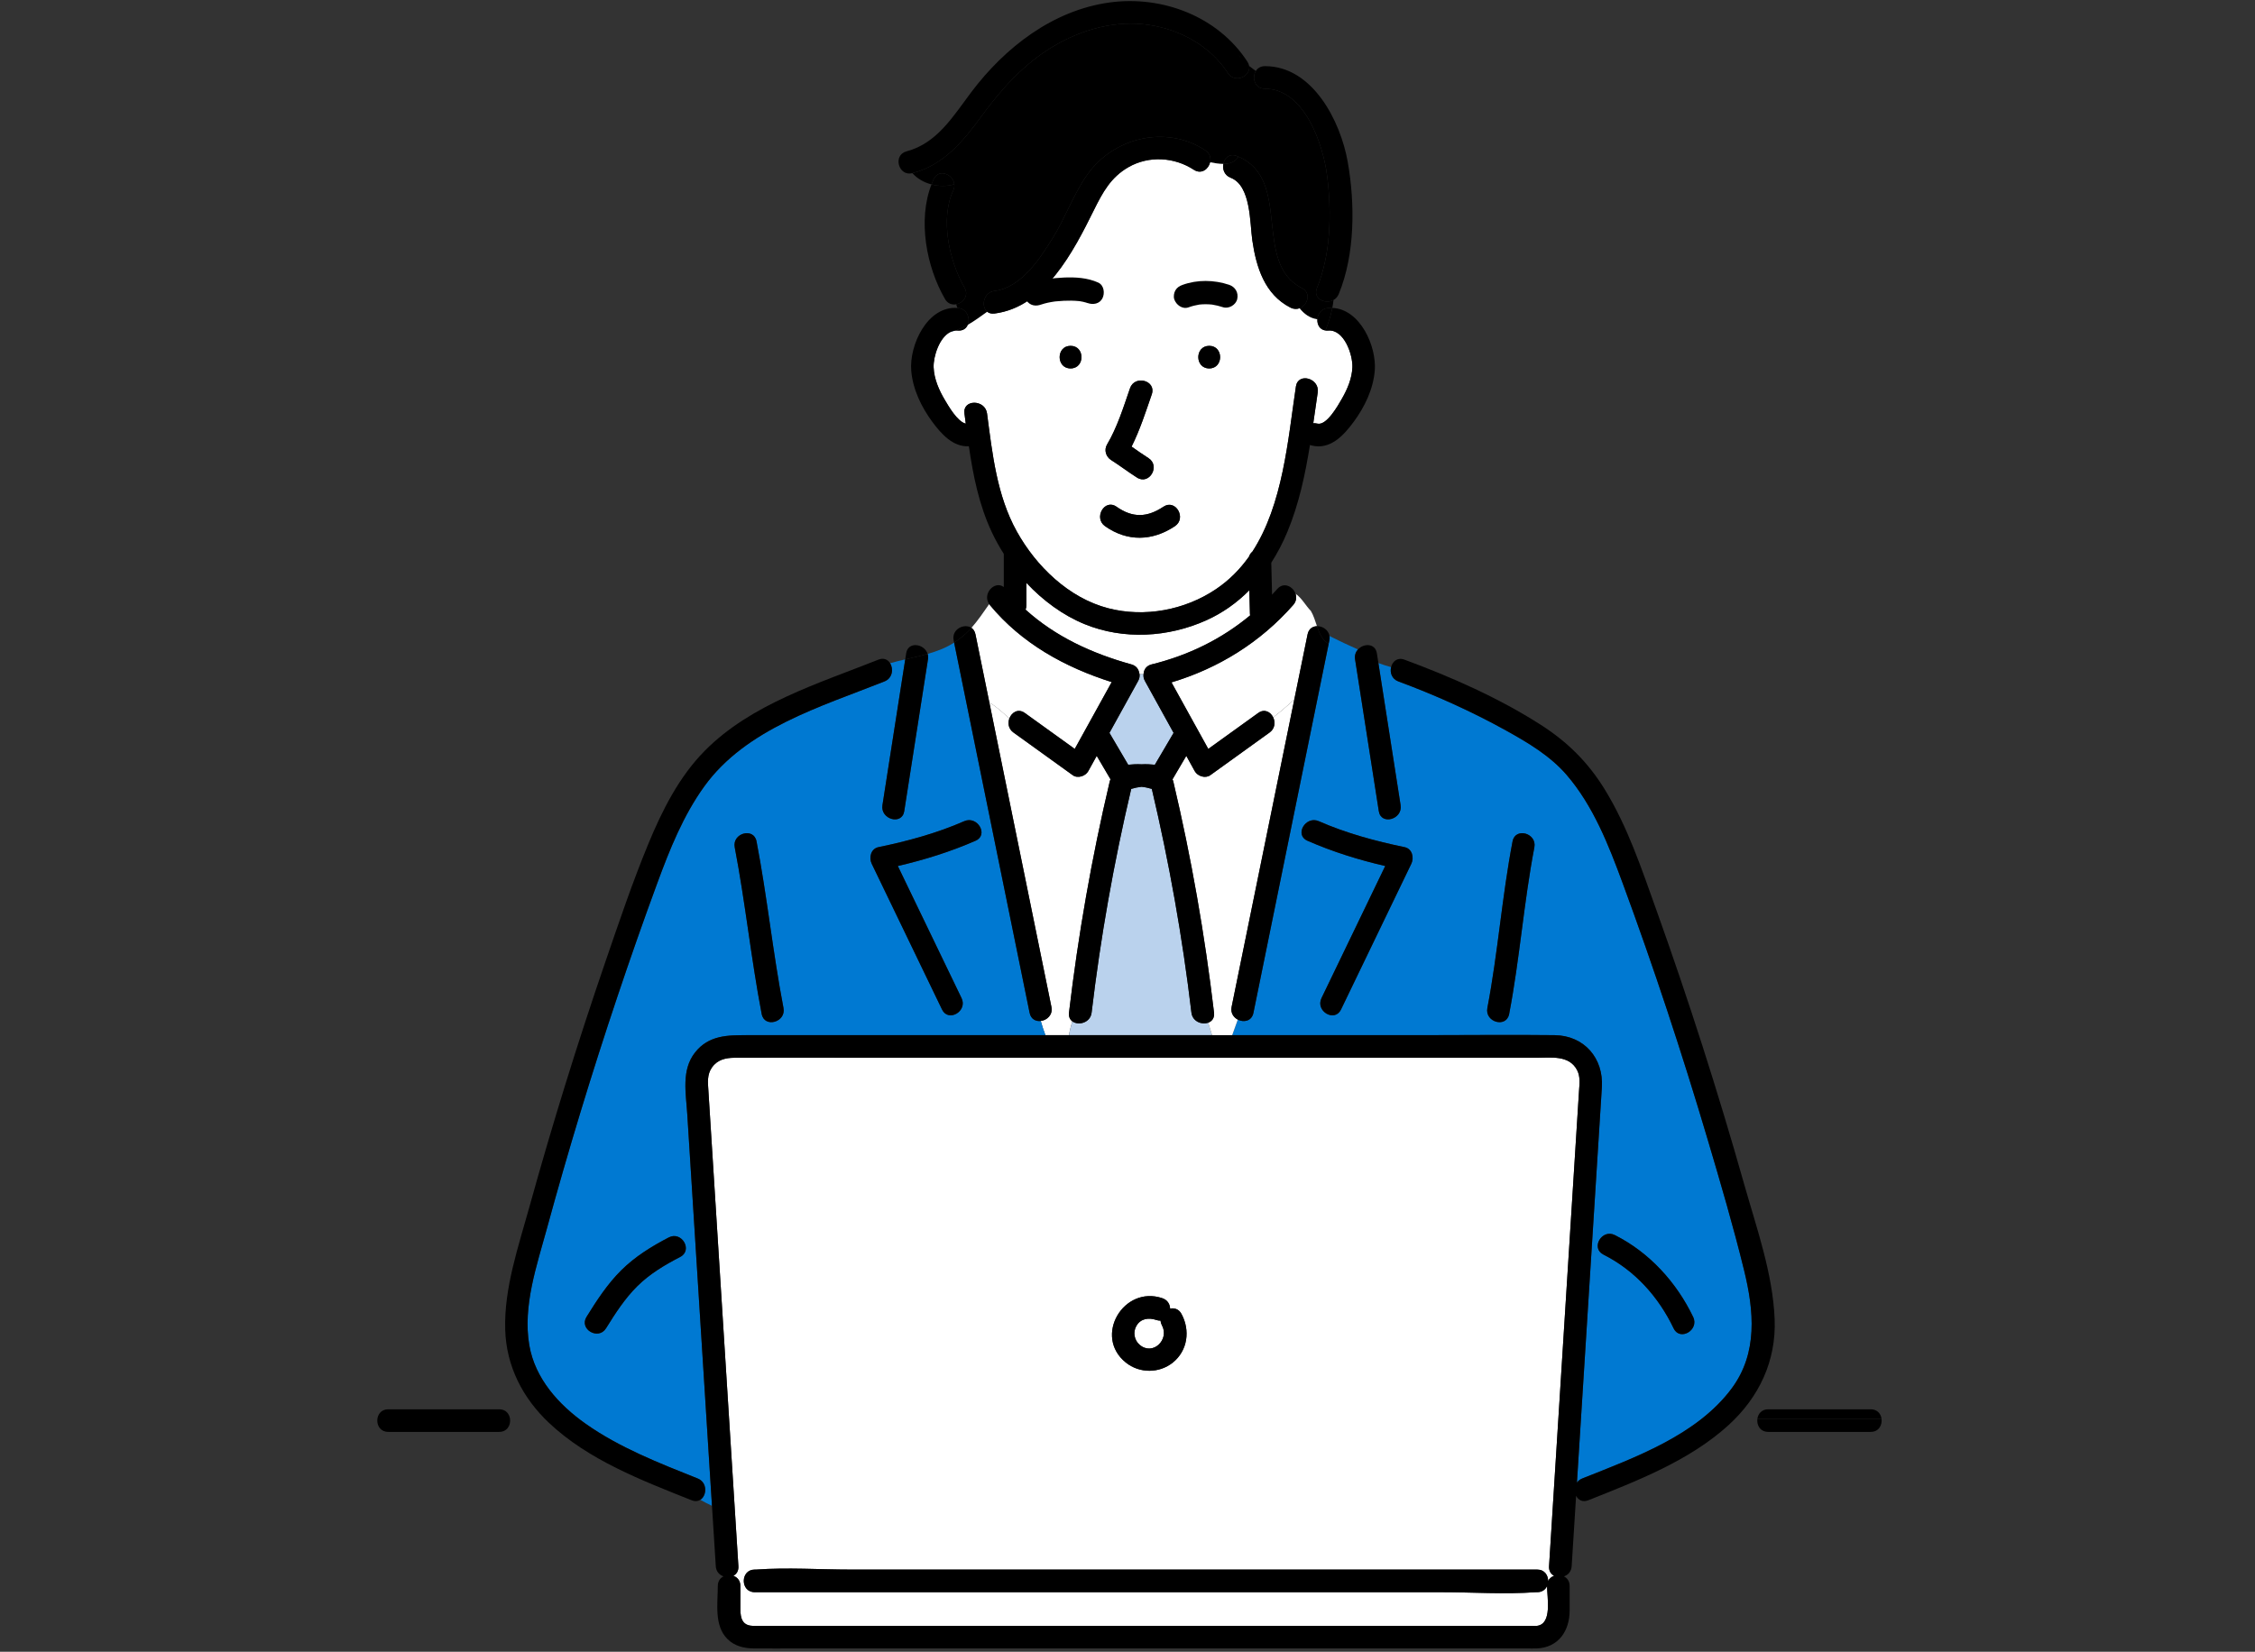 <svg width="520" height="381" viewBox="0 0 520 381" fill="none" xmlns="http://www.w3.org/2000/svg">
<rect x="0" y="0" width="520" height="381" fill="#333333" stroke="none"/>
<g clip-path="url(#clip0_2799_301195)">
<path d="M263.737 155.234C263.853 154.341 264.423 153.532 265.572 153.25C274.063 151.166 281.719 147.398 288.273 141.951C288.25 141.816 288.234 141.677 288.23 141.529C288.186 139.736 288.141 137.943 288.097 136.149C285.27 139.001 281.966 141.378 278.161 143.088C269.393 147.026 259.115 147.635 250.144 143.979C245.122 141.933 240.526 138.544 236.684 134.445V139.613C236.684 139.994 236.614 140.328 236.496 140.623C243.37 146.845 251.796 150.727 260.892 153.25C261.91 153.532 262.47 154.225 262.659 155.013C262.717 155.174 262.756 155.342 262.778 155.516H263.694C263.706 155.421 263.714 155.325 263.737 155.234Z" fill="white"/>
<path d="M263.696 155.514H262.78C262.841 156.002 262.752 156.535 262.452 157.078C260.247 161.067 258.043 165.056 255.838 169.046C257.278 171.496 258.719 173.946 260.16 176.398C261.195 176.285 262.219 176.247 263.235 176.299C264.25 176.247 265.274 176.285 266.309 176.398C267.749 173.947 269.19 171.497 270.631 169.046C268.426 165.056 266.222 161.067 264.017 157.078C263.716 156.533 263.635 156.003 263.697 155.514H263.696Z" fill="#BAD2ED"/>
<path d="M247.269 235.581C246.728 235.174 246.397 234.505 246.507 233.573C248.628 215.662 251.738 197.892 255.883 180.337C255.933 180.126 256.001 179.935 256.084 179.762C255.023 177.958 253.964 176.155 252.903 174.352C252.252 175.529 251.602 176.706 250.952 177.883C250.319 179.027 248.51 179.628 247.385 178.818C242.823 175.533 238.261 172.249 233.699 168.964C232.537 168.127 232.359 166.814 232.748 165.746C231.296 164.398 229.845 163.05 228.139 162.02C232.911 185.433 237.683 208.848 242.455 232.262C242.829 234.096 241.424 235.337 239.994 235.504C240.304 236.618 240.667 237.707 241.069 238.775H246.52C246.666 237.71 246.964 236.645 247.269 235.58L247.269 235.581Z" fill="white"/>
<path d="M274.743 233.574C272.687 216.212 269.618 198.987 265.61 181.97C264.832 181.736 264.037 181.564 263.233 181.479C262.43 181.564 261.635 181.735 260.857 181.97C256.849 198.987 253.78 216.211 251.724 233.573C251.443 235.945 248.663 236.625 247.272 235.581C246.968 236.646 246.669 237.711 246.523 238.776H279.501C279.204 237.825 278.906 236.858 278.61 235.894C277.142 236.426 274.988 235.643 274.743 233.573V233.574Z" fill="#BAD2ED"/>
<path d="M223.162 74.936C224.692 74.06 226.152 72.98 227.65 71.912C226.178 70.718 226.758 67.437 229.332 67.106C235.523 66.31 239.752 59.731 242.759 54.907C245.68 50.222 247.55 44.78 250.723 40.288C256.834 31.637 268.926 28.788 277.927 34.658C278.998 35.356 279.276 36.446 279.056 37.424C280.046 37.627 281.101 37.814 282.094 37.812C282.358 36.445 283.518 35.332 285.177 35.975C285.316 36.029 285.45 36.086 285.583 36.143C298.023 41.449 288.763 60.637 300.213 66.453C302.458 67.593 301.537 70.404 299.677 71.104C300.726 72.418 302.039 73.403 303.785 73.644C303.871 72.406 304.704 71.166 306.276 71.033C306.602 71.006 306.919 71.006 307.232 71.019C307.35 70.419 307.441 69.811 307.509 69.2C305.609 70.251 302.673 68.895 303.683 66.446C306.915 58.606 307.072 48.998 306.05 40.691C305.146 33.334 300.811 20.462 291.691 20.471C289.329 20.474 288.632 17.9 289.59 16.369C289.071 15.982 288.552 15.61 288.055 15.224C288.448 17.601 284.758 19.33 283.154 16.862C279.112 10.64 272.302 6.877 265.053 5.762C257.351 4.577 249.546 6.737 242.925 10.672C236.155 14.697 230.934 20.497 226.336 26.796C222.118 32.575 217.649 38.038 210.433 39.935C210.42 39.938 210.408 39.94 210.395 39.943C211.506 41.206 213.089 42.09 214.794 42.541C214.954 42.128 215.123 41.719 215.31 41.319C216.494 38.784 219.811 40.205 220.065 42.499C220.116 42.956 220.047 43.448 219.812 43.95C216.739 50.528 218.922 60.304 222.419 66.345C223.482 68.182 222.081 69.902 220.481 70.194C220.584 70.469 220.683 70.746 220.779 71.029C220.81 71.031 220.84 71.031 220.871 71.033C223.017 71.214 223.783 73.448 223.16 74.936H223.162Z" fill="black"/>
<path d="M306.278 76.249C306.052 76.268 305.842 76.261 305.646 76.233C304.318 76.044 303.702 74.845 303.786 73.645C302.041 73.404 300.728 72.419 299.679 71.105C299.057 71.338 298.331 71.336 297.583 70.956C291.616 67.925 289.675 61.605 288.781 55.419C288.198 51.379 288.497 42.826 283.792 41.003C282.335 40.439 281.863 39.026 282.096 37.813C281.102 37.814 280.047 37.627 279.058 37.426C278.702 39.008 277.039 40.298 275.297 39.162C270.808 36.234 264.958 35.859 260.241 38.549C256.15 40.883 254.269 44.396 252.262 48.445C247.568 57.917 241.034 70.817 229.333 72.323C228.615 72.415 228.056 72.243 227.651 71.914C226.153 72.981 224.692 74.062 223.162 74.939C222.82 75.756 222.059 76.349 220.873 76.249C220.66 76.231 220.453 76.236 220.25 76.258C219.918 76.368 219.579 76.462 219.235 76.543C216.609 77.751 215.198 82.274 215.294 84.737C215.397 87.414 216.542 90.006 217.893 92.275C218.651 93.547 220.787 97.307 222.706 97.716C222.604 96.934 222.502 96.153 222.399 95.373C221.959 92.051 227.179 92.094 227.613 95.373C228.835 104.618 229.862 114.283 234.467 122.577C238.935 130.625 246.465 137.937 255.535 140.296C263.941 142.482 273.243 140.729 280.421 135.885C283.508 133.802 285.997 131.246 288.037 128.366C288.177 127.899 288.445 127.533 288.785 127.263C295.853 116.405 297.004 101.385 298.837 89.143C299.334 85.831 304.357 87.247 303.865 90.529C303.512 92.886 303.181 95.257 302.838 97.628C303.127 97.603 303.437 97.626 303.768 97.711C305.923 98.27 308.606 93.423 309.471 91.917C310.718 89.747 311.76 87.27 311.858 84.736C311.972 81.799 309.948 75.94 306.278 76.249L306.278 76.249ZM246.872 84.985C243.512 84.985 243.518 79.771 246.872 79.771C250.227 79.771 250.227 84.985 246.872 84.985ZM255.276 102.546C257.631 98.569 259.073 93.918 260.576 89.563C261.665 86.405 266.7 87.771 265.603 90.949C264.222 94.955 262.866 99.184 260.943 103.018C262.229 103.911 263.501 104.825 264.826 105.664C267.656 107.456 265.038 111.966 262.194 110.165C260.157 108.876 258.249 107.402 256.211 106.112C255.025 105.361 254.539 103.788 255.276 102.546ZM270.922 121.38C265.728 124.837 259.989 125.001 254.833 121.38C252.105 119.464 254.713 114.945 257.465 116.877C261.196 119.498 264.521 119.386 268.291 116.877C271.094 115.011 273.702 119.529 270.922 121.38ZM278.845 84.985C275.484 84.985 275.49 79.771 278.845 79.771C282.199 79.771 282.199 84.985 278.845 84.985Z" fill="white"/>
<path d="M240.275 70.192C240.477 70.124 240.682 70.063 240.888 70.007C241.384 69.872 241.886 69.765 242.391 69.675C242.633 69.632 242.877 69.597 243.121 69.557C243.239 69.544 243.358 69.529 243.477 69.516C244.086 69.451 244.696 69.405 245.308 69.378C246.454 69.326 247.605 69.337 248.747 69.446C248.851 69.456 248.965 69.474 249.076 69.487C249.308 69.527 249.542 69.566 249.773 69.618C249.994 69.668 250.214 69.725 250.431 69.791C250.533 69.823 250.632 69.862 250.735 69.892C250.819 69.916 250.836 69.917 250.829 69.909C252.057 70.338 253.533 70.112 254.203 68.842C254.822 67.67 254.606 65.791 253.242 65.176C250.772 64.064 247.985 63.901 245.308 64.019C242.678 64.136 240.009 64.483 237.582 65.538C236.292 66.099 235.901 68.087 236.621 69.204C237.484 70.542 238.906 70.765 240.287 70.165C239.374 70.562 240.046 70.27 240.276 70.193L240.275 70.192ZM249.158 69.493C249.18 69.495 249.204 69.499 249.224 69.499C249.211 69.499 249.186 69.496 249.158 69.493ZM248.927 69.459C248.81 69.439 248.842 69.445 248.927 69.459V69.459Z" fill="black"/>
<path d="M279.511 70.255C280.357 70.394 281.19 70.588 282.006 70.859C283.336 71.305 284.992 70.347 285.302 68.988C285.639 67.508 284.855 66.169 283.43 65.692C279.977 64.537 276.088 64.466 272.652 65.727C271.985 65.972 271.42 66.327 271.051 66.959C270.715 67.532 270.573 68.379 270.781 69.023C271.197 70.311 272.668 71.411 274.077 70.894C274.889 70.597 275.723 70.393 276.574 70.251C277.552 70.151 278.532 70.155 279.511 70.255Z" fill="black"/>
<path d="M220.248 76.256C219.892 76.295 219.553 76.392 219.232 76.54C219.577 76.459 219.916 76.365 220.248 76.256Z" fill="#0079D2"/>
<path d="M158.48 256.958C158.18 252.197 157.072 246.832 160.269 242.776C163.444 238.748 167.813 238.776 172.332 238.776H241.073C240.671 237.708 240.308 236.619 239.998 235.505C238.87 235.637 237.727 235.098 237.431 233.649C236.7 230.059 235.968 226.47 235.236 222.88C230.164 197.995 225.092 173.111 220.02 148.226C218.13 149.442 216.062 150.223 213.91 150.834C214.024 151.209 214.061 151.625 213.991 152.078C212.166 163.757 210.342 175.436 208.516 187.115C207.999 190.425 202.976 189.011 203.489 185.729C205.241 174.517 206.992 163.306 208.744 152.095C207.58 152.364 206.414 152.647 205.259 152.979C206.068 154.276 205.835 156.437 203.958 157.184C189.357 162.993 172.034 168.048 162.408 181.391C157.55 188.127 154.445 195.906 151.592 203.648C148.389 212.334 145.33 221.074 142.386 229.851C136.459 247.52 131.037 265.36 126.128 283.34C123.785 291.925 120.517 301.268 122.055 310.271C123.377 318.01 128.854 324.037 135.079 328.433C142.852 333.921 152.087 337.527 160.886 341.034C163.187 341.952 163.017 344.989 161.489 345.957C162.378 346.455 163.284 346.905 164.179 347.342C163.409 335.124 162.638 322.906 161.868 310.688C160.739 292.778 159.609 274.867 158.479 256.957L158.48 256.958ZM202.572 195.405C209.278 194.028 216.073 192.177 222.346 189.422C225.392 188.083 228.042 192.577 224.977 193.924C219.23 196.449 213.168 198.34 207.037 199.758C211.936 209.917 216.835 220.075 221.734 230.234C223.186 233.246 218.689 235.887 217.232 232.866C211.826 221.655 206.419 210.445 201.013 199.236C200.334 197.827 200.804 195.769 202.572 195.406L202.572 195.405ZM174.455 194.064C176.91 206.82 178.219 219.759 180.674 232.515C181.306 235.799 176.28 237.193 175.646 233.901C173.191 221.145 171.883 208.206 169.428 195.45C168.795 192.166 173.822 190.772 174.455 194.064ZM156.854 289.934C153.28 291.786 149.826 293.838 146.953 296.689C144.075 299.544 141.884 302.96 139.756 306.386C137.986 309.233 133.477 306.612 135.253 303.754C137.607 299.966 140.082 296.157 143.265 293.002C146.448 289.847 150.263 287.483 154.221 285.431C157.199 283.888 159.833 288.389 156.854 289.934Z" fill="#0079D2"/>
<path d="M306.555 147.697C306.501 147.96 306.448 148.222 306.394 148.485C306.577 148.582 306.77 148.668 306.98 148.737C306.77 148.668 306.577 148.582 306.394 148.485C305.716 151.812 305.038 155.139 304.36 158.466C299.252 183.527 294.145 208.587 289.036 233.648C288.648 235.556 286.795 235.884 285.437 235.186C285.021 236.383 284.592 237.579 284.143 238.775H328.755C338.662 238.775 348.576 238.661 358.483 238.775C365.316 238.854 369.812 244.1 369.391 250.786C369.059 256.048 368.727 261.31 368.395 266.572C367.154 286.252 365.913 305.932 364.672 325.612C364.328 331.069 363.984 336.525 363.64 341.981C363.922 341.585 364.324 341.249 364.865 341.034C376.934 336.222 391.309 331.067 399.324 320.26C405.382 312.092 404.478 302.369 402.183 293.001C399.699 282.862 396.744 272.814 393.776 262.808C387.868 242.888 381.346 223.142 374.16 203.647C370.947 194.933 367.408 185.894 361.28 178.763C357.493 174.356 352.307 171.284 347.28 168.496C339.348 164.097 330.973 160.331 322.465 157.184C320.937 156.618 320.484 155.126 320.785 153.884C319.799 153.607 318.815 153.312 317.857 152.943C319.564 163.871 321.272 174.8 322.979 185.729C323.493 189.017 318.468 190.42 317.952 187.115C316.127 175.436 314.302 163.757 312.477 152.078C312.332 151.151 312.628 150.373 313.139 149.809C310.954 148.851 308.768 147.795 306.583 146.711C306.631 147.016 306.628 147.346 306.556 147.698L306.555 147.697ZM372.381 284.888C380.349 288.9 386.604 295.778 390.442 303.778C391.888 306.792 387.391 309.434 385.94 306.41C382.446 299.128 377.01 293.045 369.749 289.39C366.749 287.88 369.391 283.384 372.381 284.888ZM342.983 232.514C345.426 219.772 346.352 206.805 348.796 194.063C349.428 190.766 354.452 192.17 353.823 195.449C351.38 208.19 350.454 221.158 348.01 233.9C347.378 237.197 342.354 235.792 342.983 232.514ZM323.895 195.404C325.662 195.767 326.132 197.824 325.453 199.233C320.047 210.443 314.641 221.654 309.235 232.863C307.776 235.887 303.282 233.24 304.733 230.232C309.632 220.073 314.531 209.914 319.43 199.755C313.299 198.338 307.237 196.446 301.489 193.921C298.421 192.573 301.078 188.082 304.121 189.419C310.394 192.175 317.189 194.026 323.895 195.403V195.404Z" fill="#0079D2"/>
<path d="M292.764 168.965C288.202 172.25 283.64 175.535 279.078 178.82C277.952 179.631 276.145 179.033 275.511 177.885C274.86 176.707 274.21 175.53 273.559 174.354C272.499 176.157 271.439 177.96 270.379 179.764C270.462 179.937 270.531 180.128 270.58 180.34C274.726 197.894 277.835 215.664 279.956 233.575C280.103 234.812 279.475 235.582 278.609 235.896C278.906 236.86 279.203 237.827 279.5 238.778H284.141C284.591 237.582 285.02 236.385 285.436 235.189C284.453 234.684 283.727 233.64 284.007 232.265C284.739 228.675 285.471 225.085 286.202 221.496C290.291 201.437 294.379 181.378 298.468 161.319C296.899 162.772 295.265 164.177 293.602 165.476C294.129 166.585 294.026 168.058 292.764 168.966L292.764 168.965Z" fill="white"/>
<path d="M302.286 140.918C301.108 139.74 300.225 137.971 298.747 136.946C299.03 137.765 298.942 138.717 298.218 139.542C290.672 148.139 281.007 154.143 270.146 157.4C272.066 160.874 273.986 164.348 275.906 167.821C275.965 167.914 276.019 168.01 276.066 168.111C276.919 169.656 277.774 171.201 278.628 172.746C282.462 169.985 286.298 167.224 290.132 164.463C291.586 163.417 293.002 164.21 293.602 165.474C295.265 164.176 296.898 162.77 298.467 161.318C299.487 156.317 300.506 151.315 301.526 146.313C301.786 145.034 302.706 144.466 303.693 144.44C303.275 143.215 302.901 141.946 302.285 140.919L302.286 140.918Z" fill="white"/>
<path d="M224.938 146.312C225.67 149.902 226.402 153.491 227.133 157.081C227.469 158.728 227.804 160.374 228.14 162.021C229.846 163.051 231.297 164.399 232.749 165.747C233.265 164.331 234.777 163.344 236.332 164.463C240.166 167.224 244.001 169.985 247.836 172.746C248.689 171.202 249.542 169.659 250.395 168.115C250.443 168.01 250.5 167.91 250.562 167.812C252.492 164.32 254.422 160.827 256.352 157.335C245.546 153.91 235.593 148.426 228.245 139.542C228.191 139.477 228.155 139.409 228.108 139.343C226.781 141.236 225.462 143.188 224.012 144.823C224.453 145.126 224.795 145.612 224.938 146.313V146.312Z" fill="white"/>
<path d="M363.645 246.774C361.795 243.332 357.663 243.989 354.392 243.989H282.024C282.001 244.042 281.978 244.097 281.955 244.151C281.979 244.097 282.001 244.043 282.024 243.989H199.714C189.596 243.989 179.475 243.934 169.356 243.989C167.343 244 165.442 244.425 164.181 246.214C163.014 247.871 163.236 249.694 163.354 251.562C163.71 257.22 164.067 262.878 164.424 268.536C165.649 287.967 166.874 307.397 168.1 326.828C168.825 338.31 169.549 349.791 170.272 361.273C170.341 362.37 169.83 363.102 169.105 363.48C170.012 363.799 170.736 364.584 170.736 365.833V371.236C170.736 373.314 171.227 374.938 173.534 375.022C174.581 375.061 175.636 375.022 176.683 375.022H352.719C353.277 375.022 353.885 375.091 354.44 375.022C358.002 374.58 356.751 368.402 356.746 365.849C356.382 366.651 355.627 367.261 354.481 367.261C354.379 367.261 354.274 367.253 354.173 367.261C346.953 367.785 339.499 367.261 332.266 367.261H174.035C170.674 367.261 170.68 362.046 174.035 362.046C174.136 362.046 174.242 362.054 174.343 362.046C181.563 361.522 189.017 362.046 196.25 362.046H354.482C356.171 362.046 357.009 363.364 356.999 364.676C357.287 364.083 357.793 363.684 358.378 363.479C357.652 363.1 357.141 362.368 357.21 361.273C357.264 360.423 357.317 359.572 357.371 358.721C358.348 343.227 359.325 327.732 360.302 312.238C361.434 294.283 362.566 276.328 363.698 258.373C363.84 256.127 363.982 253.881 364.123 251.635C364.228 249.981 364.468 248.307 363.644 246.773L363.645 246.774ZM270.456 314.292C267.311 316.818 262.761 316.818 259.616 314.292C252.086 308.241 259.079 296.416 268.033 299.446C269.244 299.856 269.79 300.846 269.827 301.851C270.788 301.635 271.832 301.943 272.448 303.076C274.5 306.85 273.892 311.531 270.456 314.292Z" fill="white"/>
<path d="M260.576 89.561C259.073 93.915 257.632 98.567 255.276 102.543C254.54 103.786 255.025 105.359 256.211 106.11C258.249 107.399 260.157 108.873 262.194 110.163C265.038 111.963 267.657 107.453 264.826 105.661C263.502 104.823 262.23 103.908 260.943 103.015C262.866 99.18 264.221 94.951 265.603 90.947C266.7 87.768 261.665 86.402 260.576 89.561Z" fill="black"/>
<path d="M254.833 121.38C259.989 125.001 265.728 124.838 270.922 121.38C273.702 119.53 271.095 115.012 268.29 116.878C264.521 119.387 261.195 119.498 257.464 116.878C254.712 114.946 252.104 119.464 254.833 121.38Z" fill="black"/>
<path d="M246.872 84.986C250.227 84.986 250.232 79.772 246.872 79.772C243.511 79.772 243.511 84.986 246.872 84.986Z" fill="black"/>
<path d="M278.845 84.986C282.199 84.986 282.205 79.772 278.845 79.772C275.484 79.772 275.484 84.986 278.845 84.986Z" fill="black"/>
<path d="M205.257 152.975C204.738 152.143 203.791 151.666 202.57 152.152C188.811 157.627 173.211 162.36 162.532 173.162C156.567 179.196 152.678 186.957 149.476 194.716C145.825 203.562 142.752 212.675 139.644 221.723C133.203 240.471 127.333 259.415 122.042 278.519C119.526 287.608 116.217 297.153 116.499 306.699C116.748 315.118 120.518 322.461 126.583 328.191C135.687 336.791 148.035 341.488 159.498 346.058C160.29 346.373 160.967 346.282 161.487 345.953C160.597 345.455 159.724 344.909 158.905 344.253C159.725 344.909 160.597 345.455 161.487 345.953C163.016 344.984 163.185 341.947 160.884 341.03C152.086 337.522 142.851 333.917 135.078 328.428C128.853 324.033 123.376 318.006 122.054 310.266C120.516 301.263 123.783 291.92 126.127 283.336C131.035 265.356 136.457 247.517 142.385 229.846C145.329 221.069 148.389 212.329 151.59 203.643C154.444 195.902 157.548 188.122 162.407 181.387C172.033 168.043 189.356 162.989 203.957 157.179C205.833 156.433 206.066 154.27 205.258 152.974L205.257 152.975Z" fill="black"/>
<path d="M143.264 292.999C140.081 296.153 137.606 299.963 135.253 303.75C133.476 306.608 137.985 309.229 139.755 306.382C141.884 302.957 144.075 299.54 146.952 296.685C149.825 293.834 153.279 291.782 156.853 289.93C159.833 288.385 157.199 283.885 154.221 285.428C150.262 287.48 146.448 289.844 143.264 292.999Z" fill="black"/>
<path d="M169.426 195.447C171.881 208.203 173.19 221.143 175.645 233.899C176.278 237.19 181.305 235.796 180.672 232.513C178.217 219.757 176.909 206.817 174.454 194.061C173.82 190.77 168.794 192.164 169.426 195.447Z" fill="black"/>
<path d="M409.231 304.307C408.815 293.752 405.055 283.224 402.199 273.136C396.153 251.78 389.381 230.629 381.898 209.733C378.533 200.335 375.307 190.639 370.054 182.09C366.214 175.839 361.47 171.143 355.328 167.207C345.588 160.965 334.688 156.162 323.85 152.153C322.24 151.558 321.099 152.583 320.784 153.881C322.874 154.468 324.964 154.99 326.792 156.035C324.964 154.99 322.874 154.469 320.784 153.881C320.482 155.123 320.936 156.615 322.464 157.181C330.972 160.328 339.348 164.094 347.279 168.493C352.305 171.281 357.492 174.354 361.279 178.76C367.407 185.892 370.946 194.93 374.158 203.644C381.345 223.139 387.866 242.885 393.775 262.805C396.743 272.811 399.698 282.859 402.182 292.998C404.476 302.366 405.381 312.089 399.323 320.257C391.308 331.064 376.933 336.219 364.864 341.031C364.323 341.247 363.921 341.582 363.639 341.978C363.983 336.522 364.327 331.066 364.671 325.609C365.912 305.929 367.153 286.249 368.394 266.569C368.726 261.307 369.058 256.045 369.39 250.783C369.811 244.097 365.315 238.851 358.481 238.772C348.575 238.658 338.661 238.772 328.754 238.772H284.141C283.488 240.51 282.79 242.248 282.022 243.986H354.39C357.661 243.986 361.793 243.33 363.642 246.772C364.466 248.305 364.226 249.979 364.122 251.633C363.98 253.879 363.838 256.126 363.697 258.372C362.565 276.327 361.432 294.281 360.3 312.236C359.323 327.731 358.346 343.225 357.369 358.72C357.315 359.57 357.262 360.421 357.208 361.271C357.139 362.366 357.651 363.099 358.376 363.477C357.792 363.682 357.285 364.082 356.997 364.674C357.007 363.363 356.17 362.045 354.48 362.045H196.249C189.015 362.045 181.561 361.521 174.342 362.045C174.24 362.052 174.135 362.045 174.033 362.045C170.678 362.045 170.673 367.259 174.033 367.259H332.265C339.498 367.259 346.952 367.783 354.171 367.259C354.273 367.252 354.378 367.259 354.479 367.259C355.626 367.259 356.381 366.65 356.744 365.848C356.749 368.401 358 374.578 354.439 375.021C353.884 375.09 353.276 375.021 352.718 375.021H176.682C175.635 375.021 174.58 375.059 173.534 375.021C171.227 374.936 170.736 373.313 170.736 371.235V365.831C170.736 364.582 170.012 363.798 169.105 363.478C169.83 363.101 170.341 362.367 170.272 361.271C169.548 349.789 168.824 338.308 168.1 326.826C166.875 307.395 165.65 287.965 164.424 268.534C164.067 262.876 163.71 257.218 163.353 251.56C163.236 249.692 163.014 247.869 164.181 246.213C165.441 244.423 167.343 243.998 169.355 243.987C179.474 243.932 189.595 243.987 199.714 243.987H282.024C282.792 242.249 283.491 240.511 284.143 238.773H279.502H246.525H241.074H172.332C167.813 238.773 163.444 238.745 160.269 242.773C157.073 246.828 158.181 252.194 158.481 256.954C159.61 274.864 160.739 292.775 161.869 310.685C162.64 322.903 163.411 335.121 164.181 347.339C164.418 351.104 164.655 354.868 164.893 358.633C164.948 359.512 165.004 360.392 165.059 361.271C165.137 362.512 165.91 363.294 166.838 363.613C166.085 363.992 165.523 364.73 165.523 365.831C165.523 369.803 164.634 374.946 167.722 378.035C169.404 379.717 171.581 380.214 173.851 380.235C177.314 380.266 180.778 380.235 184.241 380.235H352.111C352.867 380.235 353.632 380.267 354.388 380.235C359.444 380.022 361.959 376.138 361.959 371.441V365.831C361.959 364.732 361.397 363.994 360.644 363.615C361.572 363.296 362.345 362.515 362.424 361.271C362.765 355.857 363.107 350.443 363.448 345.028C363.933 345.986 364.932 346.585 366.252 346.059C377.488 341.579 389.508 336.983 398.575 328.741C405.628 322.329 409.61 313.924 409.232 304.308L409.231 304.307Z" fill="black"/>
<path d="M369.749 289.39C377.01 293.045 382.447 299.128 385.94 306.41C387.39 309.435 391.888 306.792 390.442 303.779C386.604 295.779 380.35 288.899 372.381 284.889C369.391 283.384 366.748 287.88 369.749 289.39Z" fill="black"/>
<path d="M348.01 233.9C350.453 221.158 351.379 208.19 353.823 195.448C354.452 192.17 349.427 190.765 348.795 194.062C346.352 206.804 345.425 219.772 342.982 232.514C342.354 235.792 347.377 237.196 348.01 233.9Z" fill="black"/>
<path d="M267.944 305.71C267.742 305.338 267.638 304.971 267.612 304.62C267.313 304.633 266.991 304.592 266.646 304.475C264.906 303.886 263.062 304.106 262.057 305.823C261.215 307.262 261.543 309.142 262.821 310.215C265.88 312.782 269.719 308.974 267.944 305.709L267.944 305.71Z" fill="white"/>
<path d="M269.826 301.85C269.789 300.844 269.243 299.855 268.032 299.445C259.078 296.415 252.085 308.24 259.615 314.291C262.76 316.817 267.31 316.817 270.455 314.291C273.891 311.53 274.499 306.85 272.447 303.075C271.831 301.941 270.787 301.634 269.826 301.85ZM262.822 310.213C261.543 309.14 261.216 307.26 262.058 305.821C263.063 304.104 264.906 303.884 266.646 304.473C266.991 304.59 267.314 304.632 267.612 304.618C267.639 304.969 267.744 305.335 267.945 305.708C269.72 308.973 265.881 312.781 262.822 310.213L262.822 310.213Z" fill="black"/>
<path d="M220.871 76.246C222.057 76.346 222.818 75.753 223.16 74.936C222.225 75.471 221.261 75.922 220.248 76.255C220.45 76.233 220.658 76.228 220.871 76.246Z" fill="black"/>
<path d="M306.275 71.033C304.703 71.166 303.87 72.405 303.783 73.644C304.289 73.714 304.831 73.722 305.413 73.657C304.83 73.721 304.289 73.714 303.783 73.644C303.699 74.844 304.315 76.043 305.643 76.232C306.317 74.578 306.878 72.825 307.231 71.019C306.918 71.006 306.6 71.006 306.275 71.033Z" fill="black"/>
<path d="M307.233 71.02C306.881 72.826 306.321 74.578 305.646 76.232C305.841 76.26 306.051 76.267 306.277 76.248C309.947 75.939 311.971 81.799 311.857 84.735C311.758 87.268 310.717 89.746 309.47 91.916C308.605 93.421 305.922 98.269 303.767 97.71C303.436 97.624 303.125 97.601 302.837 97.627C303.18 95.256 303.511 92.886 303.864 90.528C304.355 87.246 299.332 85.83 298.836 89.142C297.003 101.383 295.852 116.404 288.784 127.261C288.443 127.531 288.175 127.898 288.035 128.365C285.996 131.244 283.507 133.801 280.419 135.884C273.241 140.728 263.941 142.481 255.534 140.294C246.464 137.936 238.934 130.624 234.466 122.576C229.861 114.282 228.833 104.617 227.612 95.372C227.178 92.093 221.959 92.05 222.397 95.372C222.501 96.152 222.603 96.934 222.705 97.715C220.786 97.306 218.65 93.546 217.892 92.274C216.541 90.005 215.396 87.413 215.292 84.735C215.197 82.274 216.608 77.75 219.233 76.541C219.554 76.394 219.892 76.296 220.249 76.257C221.262 75.924 222.226 75.473 223.161 74.937C223.784 73.45 223.017 71.215 220.872 71.035C220.841 71.032 220.811 71.033 220.78 71.031C213.824 70.528 209.64 79.65 210.131 85.517C210.488 89.789 212.462 93.87 214.975 97.284C217.072 100.131 219.778 103.129 223.419 102.94C224.412 109.735 225.761 116.464 228.702 122.738C229.501 124.441 230.428 126.121 231.47 127.752V135.41C229.373 133.818 226.447 136.967 228.109 139.342C229.005 138.063 229.907 136.81 230.856 135.703C229.906 136.811 229.005 138.063 228.109 139.342C228.155 139.408 228.191 139.476 228.245 139.541C235.593 148.426 245.547 153.909 256.352 157.334C254.422 160.826 252.492 164.319 250.562 167.811C250.5 167.908 250.443 168.009 250.395 168.114C249.542 169.658 248.689 171.201 247.836 172.745C244.001 169.984 240.166 167.223 236.332 164.462C234.778 163.343 233.265 164.33 232.749 165.746C234.552 167.419 236.36 169.084 238.677 170.115C236.36 169.085 234.552 167.419 232.749 165.746C232.36 166.815 232.538 168.127 233.7 168.964C238.262 172.249 242.824 175.533 247.386 178.818C248.511 179.628 250.321 179.027 250.953 177.883C251.604 176.706 252.254 175.528 252.905 174.352C253.965 176.155 255.025 177.958 256.085 179.762C256.002 179.935 255.934 180.126 255.884 180.337C251.739 197.892 248.629 215.662 246.509 233.573C246.398 234.505 246.729 235.174 247.271 235.581C248.661 236.625 251.442 235.946 251.723 233.573C253.778 216.211 256.847 198.986 260.856 181.97C261.634 181.735 262.429 181.564 263.232 181.479C264.036 181.563 264.83 181.735 265.608 181.97C269.617 198.986 272.686 216.211 274.742 233.573C274.987 235.644 277.141 236.426 278.609 235.895C278.159 234.435 277.709 232.988 277.259 231.639C277.709 232.988 278.159 234.435 278.609 235.895C279.475 235.581 280.102 234.81 279.956 233.573C277.835 215.663 274.725 197.892 270.58 180.338C270.53 180.127 270.462 179.935 270.379 179.762C271.439 177.958 272.5 176.155 273.559 174.352C274.21 175.529 274.86 176.706 275.511 177.883C276.146 179.031 277.951 179.63 279.077 178.818C283.639 175.533 288.202 172.249 292.764 168.964C294.025 168.056 294.128 166.583 293.601 165.473C292.165 166.595 290.708 167.639 289.251 168.551C290.709 167.639 292.166 166.595 293.601 165.473C293.002 164.209 291.586 163.415 290.132 164.462C286.297 167.223 282.462 169.984 278.628 172.745C277.773 171.2 276.92 169.654 276.066 168.109C276.02 168.009 275.964 167.913 275.905 167.82C273.985 164.346 272.066 160.872 270.146 157.399C281.007 154.142 290.672 148.138 298.218 139.541C298.942 138.717 299.03 137.764 298.747 136.945C298.166 135.27 296.022 134.156 294.532 135.854C294.141 136.301 293.739 136.734 293.337 137.164C293.276 134.709 293.215 132.253 293.155 129.797C294.601 127.542 295.85 125.137 296.89 122.628C299.544 116.223 300.976 109.464 302.076 102.641C302.172 102.678 302.273 102.71 302.38 102.738C306.716 103.863 309.824 100.473 312.173 97.284C314.687 93.87 316.66 89.789 317.017 85.517C317.487 79.897 313.667 71.296 307.232 71.021L307.233 71.02ZM265.574 153.249C264.425 153.531 263.855 154.34 263.739 155.233C263.716 155.325 263.708 155.421 263.696 155.515C263.634 156.004 263.715 156.535 264.016 157.079C266.221 161.069 268.425 165.058 270.63 169.047C269.19 171.497 267.749 173.949 266.308 176.399C265.273 176.286 264.249 176.248 263.234 176.301C262.218 176.249 261.194 176.286 260.159 176.399C258.719 173.949 257.278 171.498 255.837 169.047C258.042 165.058 260.246 161.069 262.451 157.079C262.751 156.536 262.841 156.004 262.779 155.515C262.758 155.342 262.717 155.174 262.66 155.013C262.471 154.225 261.911 153.532 260.893 153.249C251.798 150.726 243.372 146.845 236.497 140.622C236.616 140.328 236.685 139.993 236.685 139.613V134.445C240.526 138.543 245.123 141.932 250.145 143.979C259.116 147.635 269.395 147.025 278.162 143.087C281.967 141.378 285.271 139 288.098 136.149C288.142 137.942 288.187 139.736 288.231 141.529C288.234 141.677 288.251 141.815 288.274 141.95C281.72 147.398 274.064 151.166 265.573 153.249H265.574Z" fill="black"/>
<path d="M224.012 144.823C222.383 143.708 219.384 145.117 219.911 147.698C219.947 147.874 219.982 148.05 220.019 148.226C220.516 147.906 221.001 147.559 221.472 147.174C222.374 146.53 223.213 145.724 224.012 144.823Z" fill="black"/>
<path d="M239.997 235.502C241.427 235.336 242.832 234.094 242.458 232.26C237.686 208.846 232.914 185.432 228.142 162.018C227.806 160.371 227.471 158.725 227.135 157.078C226.404 153.489 225.672 149.899 224.94 146.309C224.797 145.609 224.456 145.123 224.014 144.82C223.215 145.721 222.376 146.527 221.473 147.172C221.002 147.556 220.517 147.903 220.02 148.223C225.092 173.107 230.163 197.992 235.236 222.877C235.967 226.467 236.699 230.057 237.431 233.646C237.726 235.095 238.869 235.634 239.997 235.502Z" fill="black"/>
<path d="M203.488 185.729C202.975 189.012 207.998 190.426 208.515 187.116C210.34 175.437 212.165 163.758 213.99 152.079C214.061 151.626 214.023 151.21 213.909 150.835C212.223 151.314 210.486 151.692 208.743 152.096C206.991 163.307 205.24 174.519 203.488 185.729Z" fill="black"/>
<path d="M208.963 150.691C208.891 151.158 208.817 151.626 208.744 152.094C210.487 151.691 212.224 151.312 213.91 150.833C213.2 148.496 209.409 147.837 208.963 150.691Z" fill="black"/>
<path d="M222.346 189.419C216.074 192.175 209.278 194.027 202.572 195.403C200.805 195.766 200.335 197.823 201.014 199.232C206.42 210.442 211.827 221.653 217.232 232.862C218.689 235.883 223.187 233.242 221.735 230.23C216.836 220.072 211.937 209.913 207.038 199.754C213.169 198.337 219.23 196.445 224.978 193.92C228.043 192.574 225.393 188.08 222.347 189.418L222.346 189.419Z" fill="black"/>
<path d="M306.582 146.71C306.36 145.282 304.973 144.404 303.695 144.438C304.267 146.116 304.922 147.71 306.395 148.486C306.448 148.223 306.502 147.96 306.555 147.698C306.627 147.345 306.63 147.016 306.582 146.71Z" fill="black"/>
<path d="M303.694 144.438C302.708 144.464 301.788 145.032 301.527 146.311C300.507 151.313 299.488 156.315 298.468 161.316C294.38 181.375 290.292 201.434 286.203 221.493C285.472 225.082 284.74 228.672 284.008 232.261C283.728 233.638 284.453 234.68 285.437 235.186C286.03 233.482 286.598 231.778 287.167 230.073C286.599 231.777 286.03 233.481 285.437 235.186C286.795 235.884 288.647 235.556 289.036 233.648C294.143 208.587 299.251 183.526 304.36 158.466C305.038 155.139 305.716 151.812 306.394 148.485C304.922 147.708 304.266 146.114 303.694 144.438V144.438Z" fill="black"/>
<path d="M317.856 152.941C317.738 152.191 317.621 151.441 317.504 150.69C317.133 148.317 314.438 148.372 313.138 149.808C314.387 150.356 315.636 150.876 316.886 151.344C315.636 150.875 314.387 150.356 313.138 149.808C312.627 150.372 312.332 151.149 312.476 152.076C314.301 163.755 316.125 175.434 317.951 187.113C318.467 190.419 323.492 189.015 322.978 185.727C321.271 174.799 319.563 163.87 317.856 152.941Z" fill="black"/>
<path d="M309.233 232.864C314.638 221.654 320.045 210.444 325.451 199.234C326.13 197.825 325.66 195.768 323.893 195.405C317.187 194.028 310.391 192.177 304.119 189.421C301.076 188.085 298.419 192.576 301.487 193.924C307.235 196.449 313.296 198.34 319.428 199.758C314.529 209.917 309.63 220.075 304.731 230.234C303.28 233.243 307.774 235.89 309.233 232.866V232.864Z" fill="black"/>
<path d="M277.927 34.659C268.926 28.789 256.833 31.638 250.723 40.289C247.55 44.781 245.68 50.223 242.759 54.907C239.751 59.731 235.523 66.31 229.332 67.107C226.758 67.438 226.178 70.718 227.65 71.912C228.85 71.058 230.074 70.211 231.378 69.486C230.073 70.211 228.85 71.058 227.65 71.912C228.055 72.241 228.615 72.413 229.332 72.321C241.034 70.816 247.566 57.916 252.262 48.444C254.268 44.395 256.149 40.881 260.241 38.547C264.957 35.857 270.807 36.233 275.296 39.16C277.038 40.296 278.701 39.006 279.057 37.424C278.615 37.334 278.185 37.241 277.782 37.16C278.185 37.241 278.615 37.333 279.057 37.424C279.277 36.445 278.998 35.356 277.927 34.657L277.927 34.659Z" fill="black"/>
<path d="M255.906 0.566C242.791 2.354 231.765 10.929 223.983 21.242C219.846 26.724 216.121 33.049 209.047 34.908C205.818 35.757 207.169 40.749 210.394 39.944C210.407 39.941 210.42 39.94 210.433 39.937C217.649 38.04 222.118 32.577 226.336 26.798C230.933 20.498 236.154 14.699 242.925 10.674C249.545 6.739 257.351 4.578 265.052 5.764C272.303 6.879 279.112 10.642 283.154 16.863C284.758 19.332 288.449 17.603 288.055 15.226C287.099 14.485 286.225 13.695 285.602 12.657C286.225 13.696 287.099 14.486 288.055 15.226C288.001 14.903 287.875 14.569 287.655 14.232C280.877 3.798 268.043 -1.089 255.906 0.566Z" fill="black"/>
<path d="M285.583 36.144C285.449 36.087 285.316 36.029 285.177 35.975C283.518 35.332 282.357 36.445 282.094 37.812C283.513 37.81 284.801 37.421 285.583 36.144Z" fill="black"/>
<path d="M300.213 66.454C288.763 60.638 298.022 41.45 285.583 36.145C284.801 37.422 283.513 37.81 282.094 37.812C281.86 39.025 282.333 40.438 283.791 41.003C288.495 42.825 288.196 51.378 288.779 55.418C289.673 61.605 291.614 67.925 297.581 70.956C298.329 71.336 299.055 71.338 299.677 71.104C298.58 69.728 297.773 67.992 297.072 66.358C297.773 67.992 298.581 69.728 299.677 71.104C301.537 70.405 302.458 67.594 300.213 66.454Z" fill="black"/>
<path d="M310.79 37.366C309.138 27.971 302.698 15.248 291.692 15.259C290.694 15.26 289.996 15.722 289.591 16.37C290.577 17.103 291.56 17.887 292.381 18.913C291.56 17.886 290.577 17.103 289.591 16.37C288.634 17.902 289.33 20.475 291.692 20.473C300.812 20.464 305.147 33.336 306.051 40.693C307.073 49 306.916 58.608 303.684 66.448C302.674 68.897 305.61 70.252 307.51 69.202C308.014 68.923 308.447 68.477 308.711 67.834C312.491 58.667 312.484 46.993 310.79 37.366Z" fill="black"/>
<path d="M220.064 42.499C219.81 40.205 216.494 38.784 215.309 41.319C215.123 41.719 214.953 42.128 214.793 42.541C216.555 43.007 218.444 43.011 220.064 42.499Z" fill="black"/>
<path d="M222.42 66.345C218.923 60.303 216.74 50.528 219.813 43.95C220.048 43.447 220.116 42.956 220.066 42.498C218.445 43.011 216.557 43.007 214.795 42.54C211.598 50.785 213.613 61.538 217.917 68.976C218.538 70.049 219.544 70.366 220.482 70.194C222.082 69.901 223.482 68.181 222.42 66.345Z" fill="black"/>
<path d="M110.218 327.271H117.612C117.456 326.116 116.628 325.07 115.124 325.07H89.518C86.163 325.07 86.158 330.284 89.518 330.284H115.123C116.976 330.284 117.805 328.695 117.612 327.271H110.218Z" fill="black"/>
<path d="M431.395 325.07H407.739C406.236 325.07 405.408 326.116 405.25 327.271H433.884C433.728 326.116 432.9 325.07 431.395 325.07Z" fill="black"/>
<path d="M405.248 327.271C405.054 328.695 405.881 330.284 407.737 330.284H431.394C433.247 330.284 434.075 328.695 433.882 327.271H405.248Z" fill="black"/>
</g>
<defs>
<clipPath id="clip0_2799_301195">
<rect width="520" height="380" fill="white" transform="translate(0 0.25)"/>
</clipPath>
</defs>
</svg>
